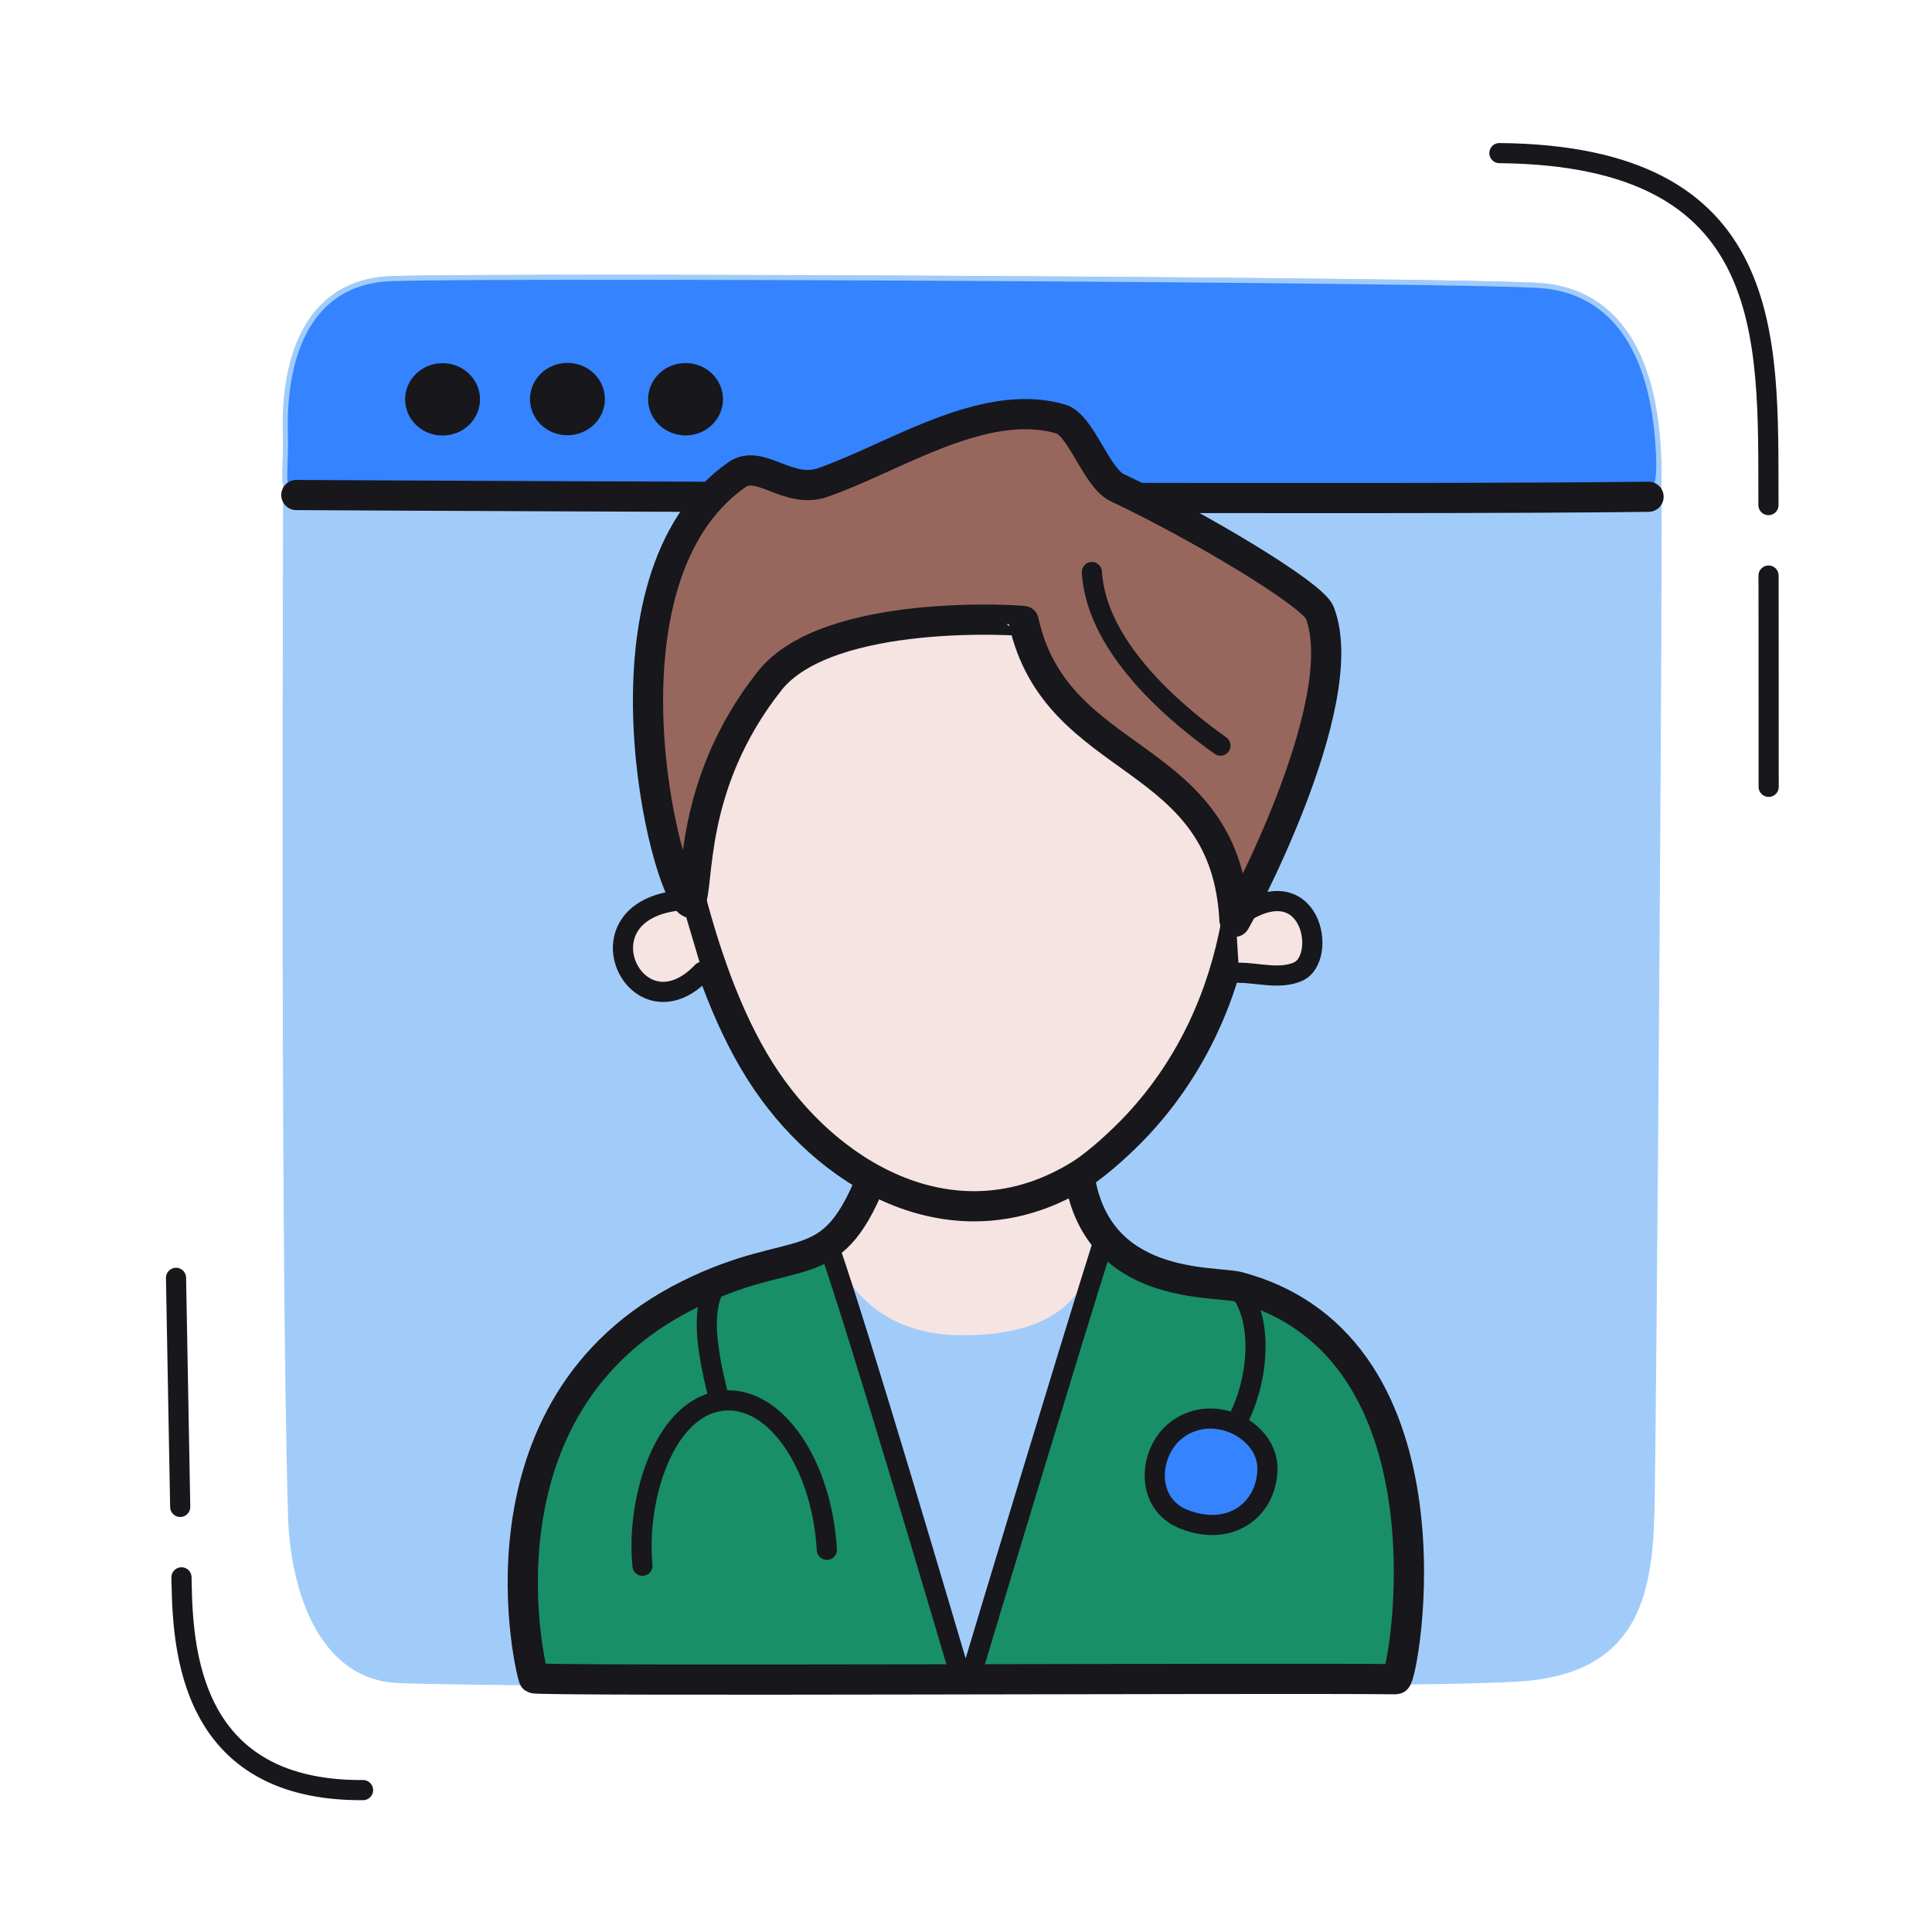 <svg xmlns="http://www.w3.org/2000/svg" width="192" height="192" style="width:100%;height:100%;transform:translate3d(0,0,0);content-visibility:visible" viewBox="0 0 192 192"><defs><clipPath id="a"><path d="M0 0h192v192H0z"/></clipPath><clipPath id="c"><path d="M0 0h192v192H0z"/></clipPath><clipPath id="b"><path d="M0 0h192v192H0z"/></clipPath></defs><g clip-path="url(#a)"><g clip-path="url(#b)" style="display:block"><g style="display:block"><path fill="none" stroke="#A1CCFA" stroke-linecap="round" stroke-linejoin="round" d="M28.619 43.323c-.234-6.658 1.529-15.145 10.43-15.391 13.165-.366 105.836.121 113.991.696 6.286.444 11.271 5.196 11.562 17.447.181 7.629-.51 97.169-.68 104.139-.209 8.516-1.76 15.64-12.887 16.389-12.143.819-106.664.582-111.899.133-7.077-.606-9.813-8.89-10.017-16.17-.842-30.031-.406-104.598-.5-107.243" class="tertiary"/><path fill="#A1CCFA" d="M28.619 43.323c-.234-6.658 1.529-15.145 10.43-15.391 13.165-.366 105.836.121 113.991.696 6.286.444 11.271 5.196 11.562 17.447.181 7.629-.51 97.169-.68 104.139-.209 8.516-1.76 15.64-12.887 16.389-12.143.819-106.664.582-111.899.133-7.077-.606-9.813-8.89-10.017-16.17-.842-30.031-.406-104.598-.5-107.243" class="tertiary"/><path fill="none" stroke="#A1CCFA" stroke-linecap="round" stroke-linejoin="round" d="M28.619 43.323c-.234-6.658 1.529-15.145 10.43-15.391 13.165-.366 105.836.121 113.991.696 6.286.444 11.271 5.196 11.562 17.447 0 2.656-.587 2.737-.757 2.822-.209.104-1.76.191-12.887.2-12.144.01-106.664.006-111.899.001-7.077-.007-9.813-.108-10.017-.197-.842-.366-.329-2.933-.423-5.578" class="tertiary"/><path fill="#3583FF" d="M28.619 43.323c-.234-6.658 1.529-15.145 10.43-15.391 13.165-.366 105.836.121 113.991.696 6.286.444 11.271 5.196 11.562 17.447 0 2.656-.587 2.737-.757 2.822-.209.104-1.76.191-12.887.2-12.144.01-106.664.006-111.899.001-7.077-.007-9.813-.108-10.017-.197-.842-.366-.329-2.933-.423-5.578" class="senary"/></g><g style="display:block"><path fill="none" stroke="#17171C" stroke-linecap="round" stroke-linejoin="round" stroke-width="2.998" d="M163.831 49.368c-23.966.325-111.343-.04-134.382-.173" class="primary"/><path fill="#17171C" d="M43.98 42.286c1.504 0 2.723-1.163 2.723-2.598s-1.219-2.598-2.723-2.598-2.723 1.163-2.723 2.598 1.219 2.598 2.723 2.598" class="primary"/><path fill="none" stroke="#17171C" stroke-linecap="round" stroke-linejoin="round" stroke-width="1.997" d="M43.98 42.286c1.504 0 2.723-1.163 2.723-2.598s-1.219-2.598-2.723-2.598-2.723 1.163-2.723 2.598 1.219 2.598 2.723 2.598" class="primary"/><path fill="#17171C" d="M56.391 42.258c1.504 0 2.723-1.163 2.723-2.598s-1.219-2.598-2.723-2.598-2.723 1.163-2.723 2.598 1.219 2.598 2.723 2.598" class="primary"/><path fill="none" stroke="#17171C" stroke-linecap="round" stroke-linejoin="round" stroke-width="1.997" d="M56.391 42.258c1.504 0 2.723-1.163 2.723-2.598s-1.219-2.598-2.723-2.598-2.723 1.163-2.723 2.598 1.219 2.598 2.723 2.598" class="primary"/><path fill="#17171C" d="M68.129 42.274c1.504 0 2.723-1.163 2.723-2.598s-1.219-2.598-2.723-2.598-2.723 1.163-2.723 2.598 1.219 2.598 2.723 2.598" class="primary"/><path fill="none" stroke="#17171C" stroke-linecap="round" stroke-linejoin="round" stroke-width="1.997" d="M68.129 42.274c1.504 0 2.723-1.163 2.723-2.598s-1.219-2.598-2.723-2.598-2.723 1.163-2.723 2.598 1.219 2.598 2.723 2.598" class="primary"/></g><g style="display:block"><path fill="none" stroke="#198F67" stroke-linecap="round" stroke-linejoin="round" d="M107.249 116.669c1.574 11.666 13.436 10.579 15.826 11.217 22.425 5.995 16.398 38.997 15.663 38.989-12.289-.136-85.05.226-85.683-.095-.179-.091-6.97-27.053 15.451-38.139 10.682-5.282 13.958-1.238 18.044-11.352" class="quinary"/><path fill="#198F67" d="M107.249 116.669c1.574 11.666 13.436 10.579 15.826 11.217 22.425 5.995 16.398 38.997 15.663 38.989-12.289-.136-85.05.226-85.683-.095-.179-.091-6.97-27.053 15.451-38.139 10.682-5.282 13.958-1.238 18.044-11.352" class="quinary"/></g><g style="display:block"><path fill="#F5E4E2" d="M107.249 116.668c.418 3.102.994 5.014 2.459 6.619.267.293-13.806 43.363-13.806 43.363s-13.712-42.728-13.438-43c1.374-1.363 2.638-2.777 4.087-6.362" class="secondary"/><path fill="none" stroke="#F5E4E2" stroke-linecap="round" stroke-linejoin="round" stroke-width=".998" d="M107.249 116.668c.418 3.102.994 5.014 2.459 6.619.267.293-13.806 43.363-13.806 43.363s-13.712-42.728-13.438-43c1.374-1.363 2.638-2.777 4.087-6.362" class="secondary"/><path fill="#A1CCFA" d="M99.645 132.917c9.197-1.434 9.401-7.99 10.063-9.629.267.293-13.806 43.362-13.806 43.362s-13.505-42.346-13.438-42.999c0-.003.172 2.029 1.51 3.971 1.845 2.679 5.291 5.504 11.444 5.571 1.588.018 2.989-.083 4.227-.276" class="tertiary"/><path fill="none" stroke="#A1CCFA" stroke-linecap="round" stroke-linejoin="round" stroke-width=".998" d="M99.645 132.917c9.197-1.434 9.401-7.99 10.063-9.629.267.293-13.806 43.362-13.806 43.362s-13.505-42.346-13.438-42.999c0-.003.172 2.029 1.51 3.971 1.845 2.679 5.291 5.504 11.444 5.571 1.588.018 2.989-.083 4.227-.276" class="tertiary"/></g><g style="display:block"><path fill="none" stroke="#17171C" stroke-linecap="round" stroke-linejoin="round" stroke-width="3.003" d="M107.249 116.669c1.574 11.666 13.436 10.579 15.826 11.217 22.425 5.995 16.398 38.997 15.663 38.989-12.289-.136-85.05.226-85.683-.095-.179-.091-6.97-27.053 15.451-38.139 10.682-5.282 13.958-1.238 18.044-11.352" class="primary"/><path fill="none" stroke="#17171C" stroke-linecap="round" stroke-linejoin="round" stroke-width="2" d="M95.633 167.197c-1.844-6.161-10.039-34.074-13.22-43.228m13.853 43.312c1.844-6.161 10.245-33.977 13.226-43.39" class="primary"/><path fill="#F5E4E2" d="M71.261 67.123c6.358-10.17 18.74-11.873 25.343-11.98 21.103-.342 24.609 12.639 26.216 20.155 1.671 7.812 1.624 24.33-9.845 36.566-1.407 1.502-3.839 3.759-5.586 4.849-11.9 7.418-24.365.767-31.221-9.307-3.58-5.261-5.896-11.98-7.498-17.975-1.847-6.911-1.462-15.823 2.591-22.308" class="secondary"/><path fill="none" stroke="#17171C" stroke-linecap="round" stroke-linejoin="round" stroke-width="3" d="M71.261 67.123c6.358-10.17 18.74-11.873 25.343-11.98 21.103-.342 24.609 12.639 26.216 20.155 1.671 7.812 1.624 24.33-9.845 36.566-1.407 1.502-3.839 3.759-5.586 4.849-11.9 7.418-24.365.767-31.221-9.307-3.58-5.261-5.896-11.98-7.498-17.975-1.847-6.911-1.462-15.823 2.591-22.308" class="primary"/><path fill="#F5E4E2" d="M69.804 96.571c-6.556 6.897-12.842-6.155-2.111-7.108" class="secondary"/><path fill="none" stroke="#17171C" stroke-linecap="round" stroke-linejoin="round" stroke-width="2.004" d="M69.804 96.571c-6.556 6.897-12.842-6.155-2.111-7.108" class="primary"/><path fill="#F5E4E2" d="M123.134 96.672c1.867 0 4.017.681 5.839-.099 3.091-1.325 1.313-10.82-6.174-5.331" class="secondary"/><path fill="none" stroke="#17171C" stroke-linecap="round" stroke-linejoin="round" stroke-width="2.004" d="M123.134 96.672c1.867 0 4.017.681 5.839-.099 3.091-1.325 1.313-10.82-6.174-5.331" class="primary"/></g><g style="display:block"><path fill="#97675D" d="M76.48 67.67c-8.22 10.42-6.92 20.44-7.91 22.03-2.48-1.24-10.08-32.18 4.67-42.53 2.28-1.6 5.07 1.97 8.5.79 7.03-2.42 16.01-8.57 23.68-6.32 2.02.6 3.53 5.85 5.61 6.83 7.93 3.72 19.42 10.59 20.13 12.41 3.48 9.07-8.46 30.93-8.47 30.77-.77-17.42-17.68-15.04-20.96-29.93-.02-.07-19.43-1.43-25.25 5.95" class="quaternary"/><path fill="#97675D" d="M76.476 67.674c-8.22 10.413-6.912 20.438-7.905 22.029-2.483-1.241-10.078-32.187 4.669-42.533 2.282-1.602 5.07 1.974 8.502.79 7.027-2.423 16.01-8.572 23.678-6.318 2.018.593 3.534 5.849 5.612 6.826 7.931 3.726 19.421 10.587 20.125 12.416 3.485 9.067-8.458 30.929-8.465 30.765-.767-17.416-17.678-15.036-20.967-29.928-.015-.069-19.424-1.427-25.249 5.953" class="quaternary"/><path fill="none" stroke="#17171C" stroke-linecap="round" stroke-linejoin="round" stroke-width="3" d="M76.476 67.674c-8.22 10.413-6.912 20.438-7.905 22.029-2.483-1.241-10.078-32.187 4.669-42.533 2.282-1.602 5.07 1.974 8.502.79 7.027-2.423 16.01-8.572 23.678-6.318 2.018.593 3.534 5.849 5.612 6.826 7.931 3.726 19.421 10.587 20.125 12.416 3.485 9.067-8.458 30.929-8.465 30.765-.767-17.416-17.678-15.036-20.967-29.928-.015-.069-19.424-1.427-25.249 5.953" class="primary"/></g><path fill="none" stroke="#17171C" stroke-linecap="round" stroke-linejoin="round" stroke-width="2.004" d="M6.389 8.624C2.616 5.934-5.919-.784-6.389-8.624q0 0 0 0" class="primary" style="display:block" transform="translate(114.897 65.475)"/><path fill="none" stroke="#17171C" stroke-linecap="round" stroke-linejoin="round" stroke-width="2" d="M71.426 138.882c-1.592-6.206-1.606-9.575.092-11.72m10.652 26.856c-.495-8.528-5.082-15.144-10.089-14.841-5.999.363-8.894 9.718-8.232 16.425" class="primary" style="display:block"/><g style="display:block"><path fill="none" stroke="#17171C" stroke-linecap="round" stroke-linejoin="round" stroke-width="2" d="M122.886 141.366c2.272-4.229 2.608-10.127.364-13.034" class="primary"/><path fill="#3583FF" d="M117.709 151.004c-4.017-1.551-3.599-6.77-.758-8.913 3.707-2.797 9.082.085 9.006 3.918-.079 4.016-3.668 6.764-8.248 4.995" class="senary"/><path fill="none" stroke="#17171C" stroke-linecap="round" stroke-linejoin="round" stroke-width="2" d="M117.709 151.004c-4.017-1.551-3.599-6.77-.758-8.913 3.707-2.797 9.082.085 9.006 3.918-.079 4.016-3.668 6.764-8.248 4.995" class="primary"/></g><path fill="none" stroke="#17171C" stroke-dasharray="54 7" stroke-dashoffset="-28" stroke-linecap="round" stroke-linejoin="round" stroke-width="2.001" d="M13.467 45.755c-.002-12.971-.008-23.806-.022-28.527-.048-16.117.904-34.19-26.735-34.455" class="primary" style="display:block" transform="translate(162.301 32.442)"/><path fill="none" stroke="#17171C" stroke-dasharray="44 7" stroke-dashoffset="-39" stroke-linecap="round" stroke-linejoin="round" stroke-width="2.001" d="M8.844 10.905c-18.32.119-17.925-15.819-18.055-21.811l-.531-29.098" class="primary" style="display:block" transform="translate(27.235 166.994)"/></g><g clip-path="url(#c)" style="display:none"><path fill="none" class="primary" style="display:none"/><path fill="none" class="primary" style="display:none"/><g style="display:none"><path fill="none" class="tertiary"/><path class="tertiary"/><path fill="none" class="tertiary"/><path class="senary"/></g><g style="display:none"><path class="primary"/><path fill="none" class="primary"/><path class="primary"/><path fill="none" class="primary"/><path fill="none" class="primary"/><path class="primary"/><path fill="none" class="primary"/></g><g style="display:none"><path fill="none" class="quinary"/><path class="quinary"/></g><g style="display:none"><path class="secondary"/><path fill="none" class="secondary"/><path class="tertiary"/><path fill="none" class="tertiary"/></g><g fill="none" style="display:none"><path class="primary"/><path class="primary"/></g><g style="display:none"><path fill="none" class="primary"/><path class="senary"/><path fill="none" class="primary"/></g><g style="display:none"><path fill="none" class="primary"/><path fill="none" class="primary"/><path fill="none" class="primary"/><path class="secondary"/><path fill="none" class="primary"/><path class="secondary"/><path fill="none" class="primary"/><path class="secondary"/><path fill="none" class="primary"/></g><g style="display:none"><path class="quaternary"/><path class="quaternary"/><path fill="none" class="primary"/></g><path fill="none" class="primary" style="display:none"/></g></g></svg>